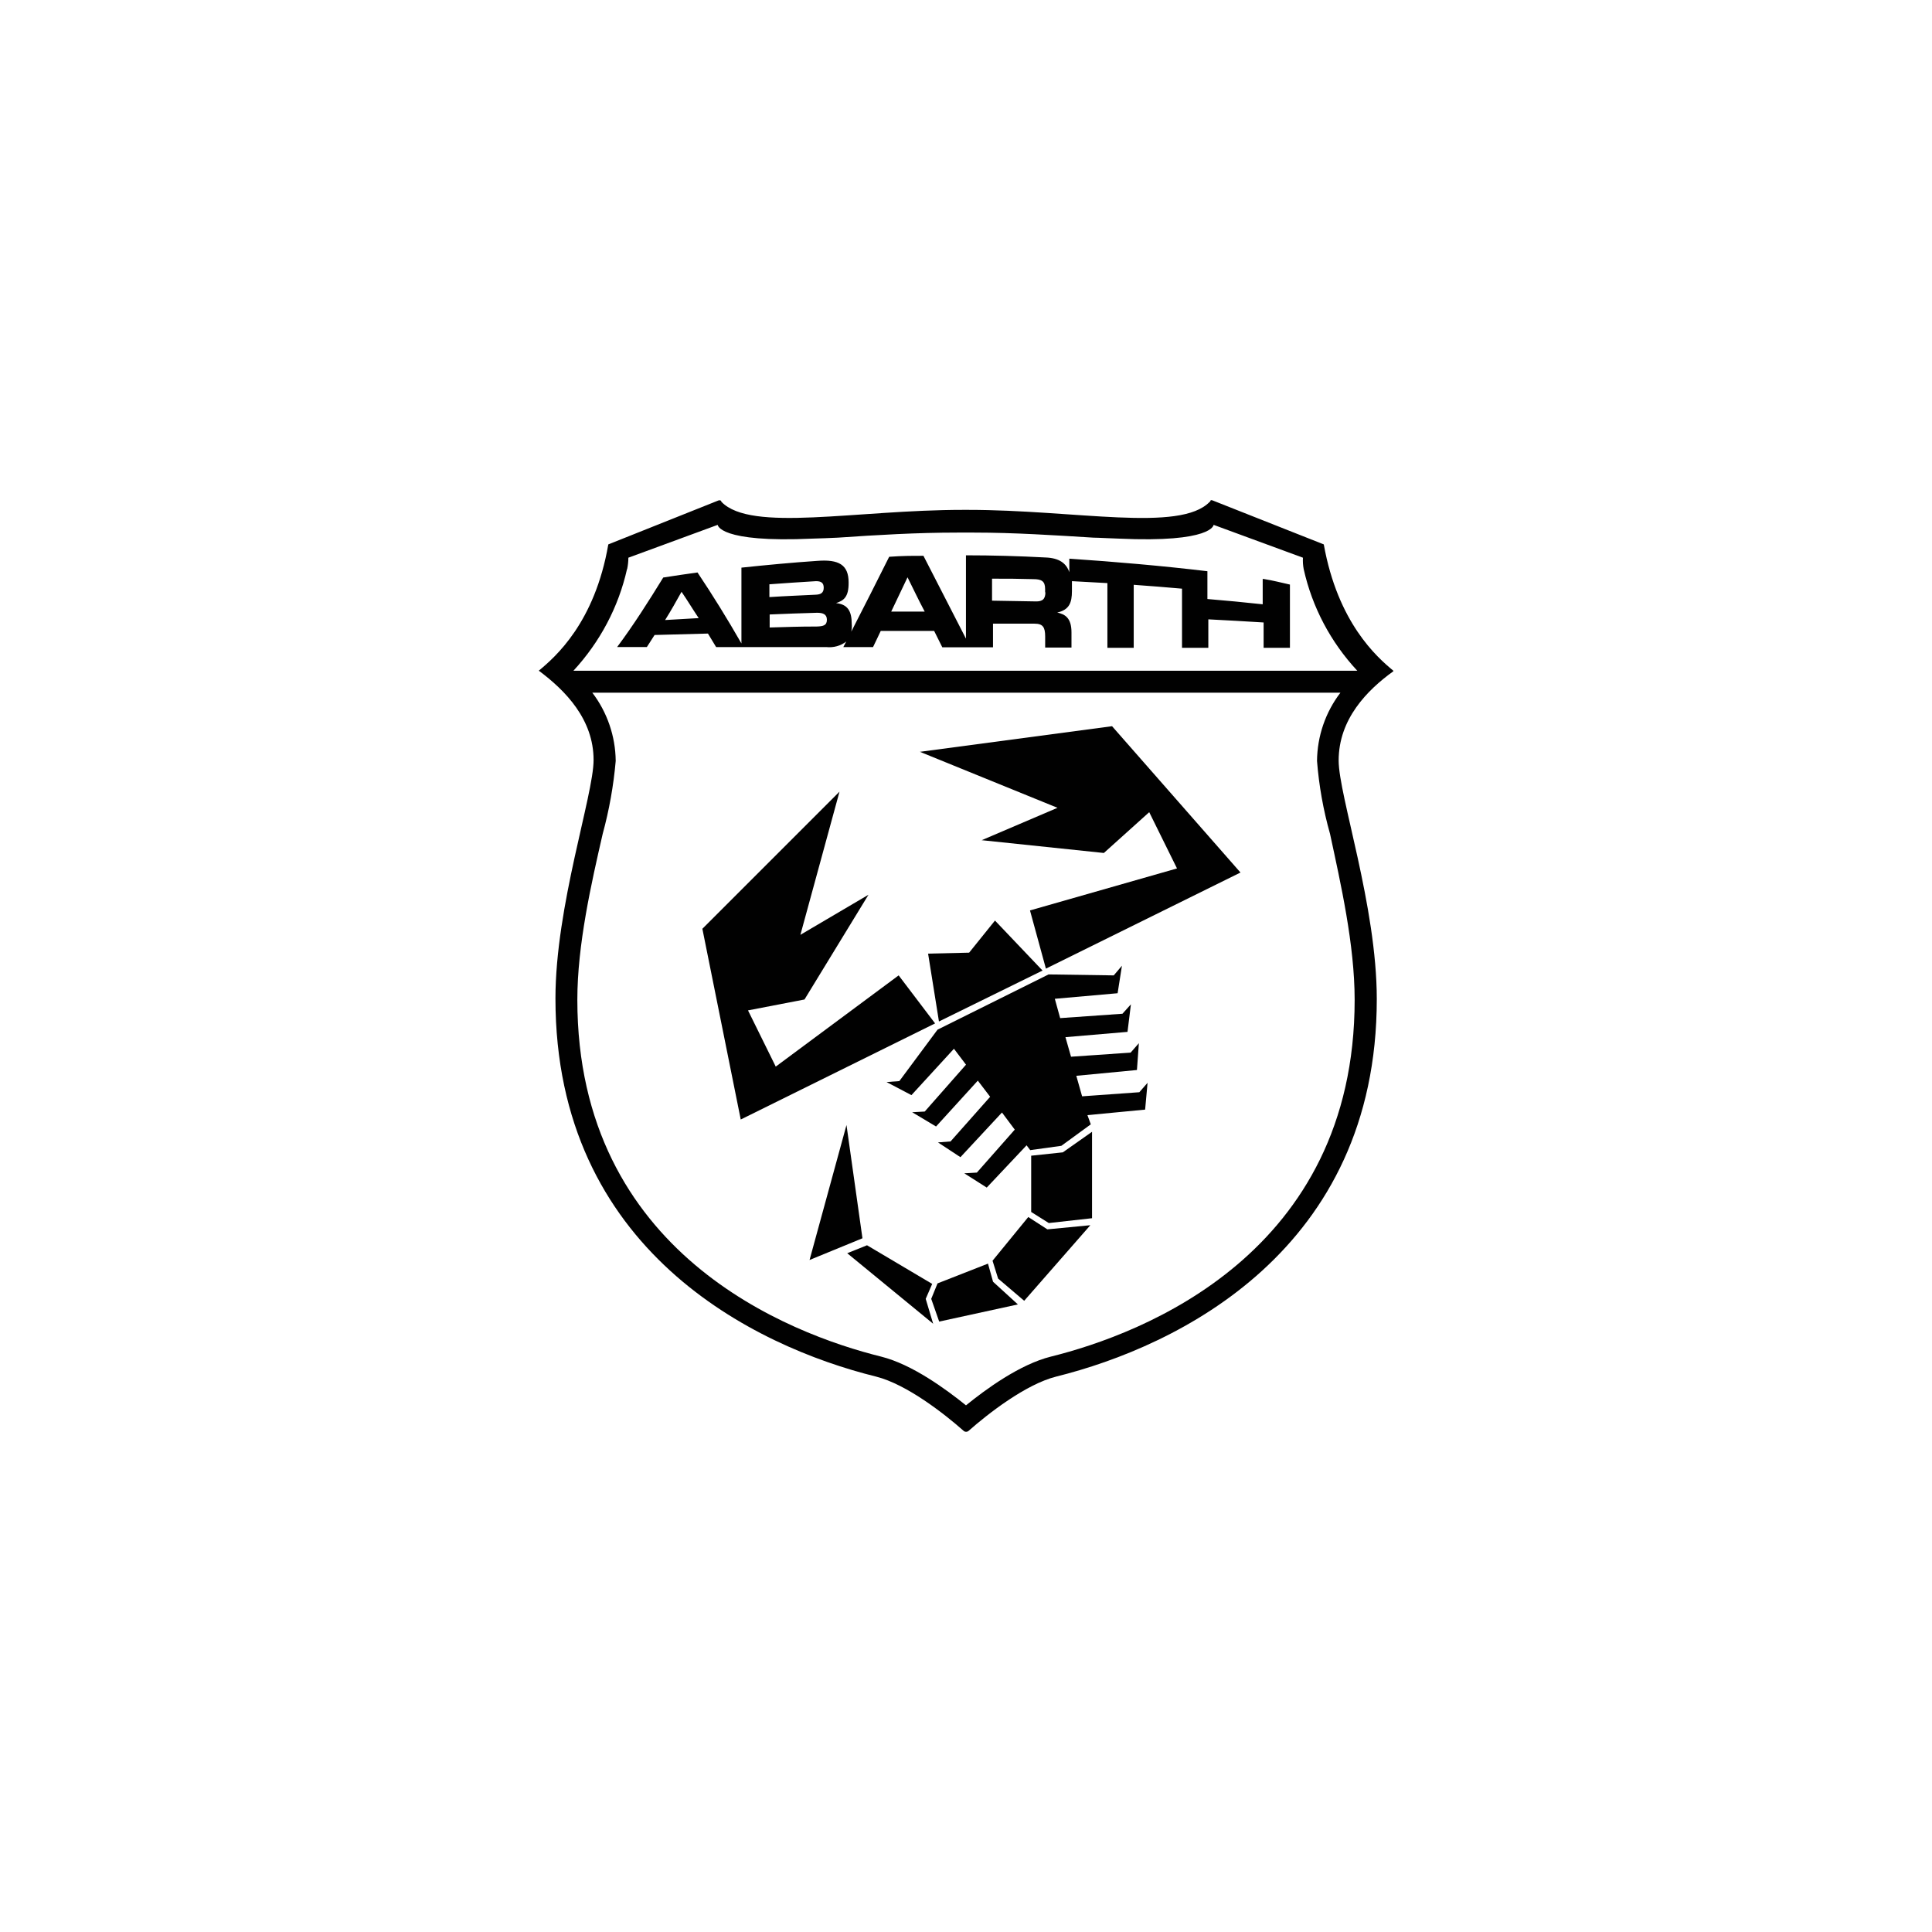 <?xml version="1.0" encoding="UTF-8"?><svg id="Livello_1" xmlns="http://www.w3.org/2000/svg" viewBox="0 0 420 420"><defs><style>.cls-1{fill:#010101;}</style></defs><path class="cls-1" d="m302.89,145.8c-3.57-2.94-12.07-10.44-15.11-27.45l-24.14-9.55s-.37-.16-.47,0,0,.21-.21.31c-6.46,6.67-29.13,1.73-52.53,1.73h-1.05c-23.35,0-46.08,4.93-52.53-1.73-.1-.1,0-.21-.21-.31s-.47,0-.47,0l-23.93,9.55c-2.94,17-11.49,24.46-15.11,27.45,5.77,4.3,11.91,10.55,11.91,19.42,0,7.66-8.29,31.75-8.29,51.85,0,54.69,43.19,75.63,69.7,82.19,6.67,1.68,14.9,8.13,19.05,11.81.31.26.73.26,1.05,0,4.15-3.67,12.39-10.13,19.05-11.81,26.56-6.61,69.7-27.5,69.7-82.08,0-20.21-8.29-44.24-8.29-51.85,0-8.97,6.14-15.27,11.91-19.42m-166.58-22.2c.16-.79.26-1.63.26-2.47l19.42-7.14s.21,3.94,20.63,2.99c.79,0,4.46-.16,5.51-.21,8.45-.58,17.11-1.1,25.93-1.1h3.67c8.76,0,17.48.58,25.93,1.1,1.05,0,4.72.21,5.51.21,20.42.94,20.63-2.99,20.63-2.99l19.42,7.14c-.05.84,0,1.63.16,2.47,1.84,8.29,5.88,15.9,11.65,22.1H124.66c5.77-6.25,9.81-13.86,11.65-22.1m158.18,93.63c0,55.16-46.18,72.64-66.02,77.57-6.77,1.68-14.22,7.14-18.47,10.6-4.3-3.46-11.7-8.92-18.47-10.6-19.84-4.93-66.02-22.41-66.02-77.57,0-11.97,3.04-25.3,5.51-36.06,1.42-5.2,2.36-10.5,2.83-15.85-.05-5.35-1.84-10.6-5.09-14.85h162.64c-3.25,4.25-5.04,9.45-5.09,14.85.42,5.35,1.36,10.65,2.83,15.85,2.31,10.76,5.35,24.09,5.35,36.06"/><path class="cls-1" d="m274.5,125.86v5.51c-4.78-.52-7.19-.73-12.02-1.15v-6.04c-9.6-1.15-19.94-2.05-30.02-2.73v2.94c-.63-1.89-2.15-3.1-5.2-3.2-5.77-.31-11.55-.47-17.27-.47v18.11l-9.24-18c-2.99,0-4.46,0-7.45.21-2.73,5.46-5.46,10.86-8.24,16.27.1-.52.16-1.1.1-1.63,0-2.94-.94-4.3-3.41-4.57h0c1.57-.52,2.78-1.21,2.73-4.51,0-3.83-2.15-5.04-6.82-4.67-5.51.37-10.97.89-16.48,1.47v16.48c-3.1-5.41-6.25-10.5-9.55-15.43-2.99.42-4.46.63-7.45,1.1-3.2,5.2-6.46,10.34-10.02,15.11h6.46c.68-1.05,1-1.57,1.68-2.62l11.6-.31,1.78,2.94h23.98c1.52.16,3.1-.26,4.3-1.21-.26.47-.37.73-.63,1.21h6.46c.68-1.36,1-2.15,1.68-3.52h11.6l1.78,3.57h11.02v-5.14h9.03c1.78,0,2.31.73,2.31,2.78v2.41h5.72v-3.31c0-3.15-1.42-3.94-3.1-4.3h0c2.62-.58,3.2-2.15,3.2-4.67v-2.15l7.71.42v14.07h5.72v-13.7c4.2.31,6.3.47,10.5.84v12.86h5.72v-6.19c4.83.26,7.19.37,12.02.68v5.51h5.72v-13.75c-2.15-.47-3.41-.84-5.67-1.21m-130.16,8.92c1.47-2.36,2.15-3.62,3.57-6.14,1.47,2.15,2.15,3.36,3.73,5.72l-7.3.42m22.67-7.77c4.04-.31,6.09-.42,10.13-.68,1.05,0,1.68.31,1.68,1.42s-.63,1.47-1.68,1.52c-4.04.21-6.09.26-10.13.52v-2.78m10.29,9.18c-4.09,0-6.14.1-10.23.21v-2.83c4.09-.16,6.14-.26,10.29-.37,1.21,0,2.15.26,2.15,1.52s-.84,1.42-2.2,1.47m16.16-3.2c1.42-2.99,2.15-4.51,3.57-7.5,1.47,2.94,2.15,4.46,3.73,7.45h-7.35m33.59-4.2c0,1.42-.58,2.05-2.15,1.99l-9.45-.16v-4.78c3.57,0,5.41,0,8.92.1,1.84,0,2.62.42,2.62,2.15v.73"/><polygon class="cls-1" points="224.17 251.24 231.05 250.51 237.4 246.04 237.4 264.83 228 265.88 224.17 263.47 224.17 251.24"/><polygon class="cls-1" points="223.54 264.57 227.69 267.25 237.03 266.35 222.65 282.78 216.98 277.95 215.77 274.07 223.54 264.57"/><polygon class="cls-1" points="214.78 274.7 215.88 278.64 221.28 283.57 204.17 287.3 202.44 282.36 203.81 279 214.78 274.7"/><polygon class="cls-1" points="202.65 279.11 201.24 282.36 202.86 287.77 184.18 272.44 188.48 270.71 202.65 279.11"/><polygon class="cls-1" points="195.36 212.04 168.64 231.87 162.61 219.65 174.89 217.28 188.8 194.51 174 203.22 182.5 172.1 152.69 201.91 161.03 243.37 203.28 222.48 195.36 212.04"/><polygon class="cls-1" points="223.91 197.92 255.87 188.79 249.83 176.56 239.97 185.43 213.41 182.65 229.89 175.61 199.98 163.44 241.75 157.87 269.67 189.68 227.37 210.57 223.91 197.92"/><polygon class="cls-1" points="216.3 200.12 210.68 207.1 201.76 207.31 204.12 222.06 226.64 210.99 216.3 200.12"/><polygon class="cls-1" points="249.47 235.39 247.68 237.44 235.24 238.33 233.98 233.87 247.16 232.61 247.58 226.78 245.79 228.83 232.83 229.72 231.62 225.47 245.11 224.32 245.85 218.33 244.01 220.38 230.47 221.33 229.31 217.13 242.96 215.92 243.9 209.94 242.12 212.04 227.95 211.83 203.81 223.84 195.51 235.02 192.73 235.23 198.14 238.07 207.38 227.99 210 231.45 201.03 241.64 198.3 241.79 203.49 244.89 212.57 234.92 215.25 238.43 206.64 248.14 203.91 248.35 208.79 251.56 217.82 241.85 220.6 245.57 212.36 254.91 209.63 255.07 214.51 258.17 223.17 248.98 223.96 250.03 230.73 249.09 237.13 244.42 236.4 242.42 248.94 241.22 249.47 235.39"/><polygon class="cls-1" points="187.49 269.19 175.99 273.91 184.02 244.57 187.49 269.19"/></svg>